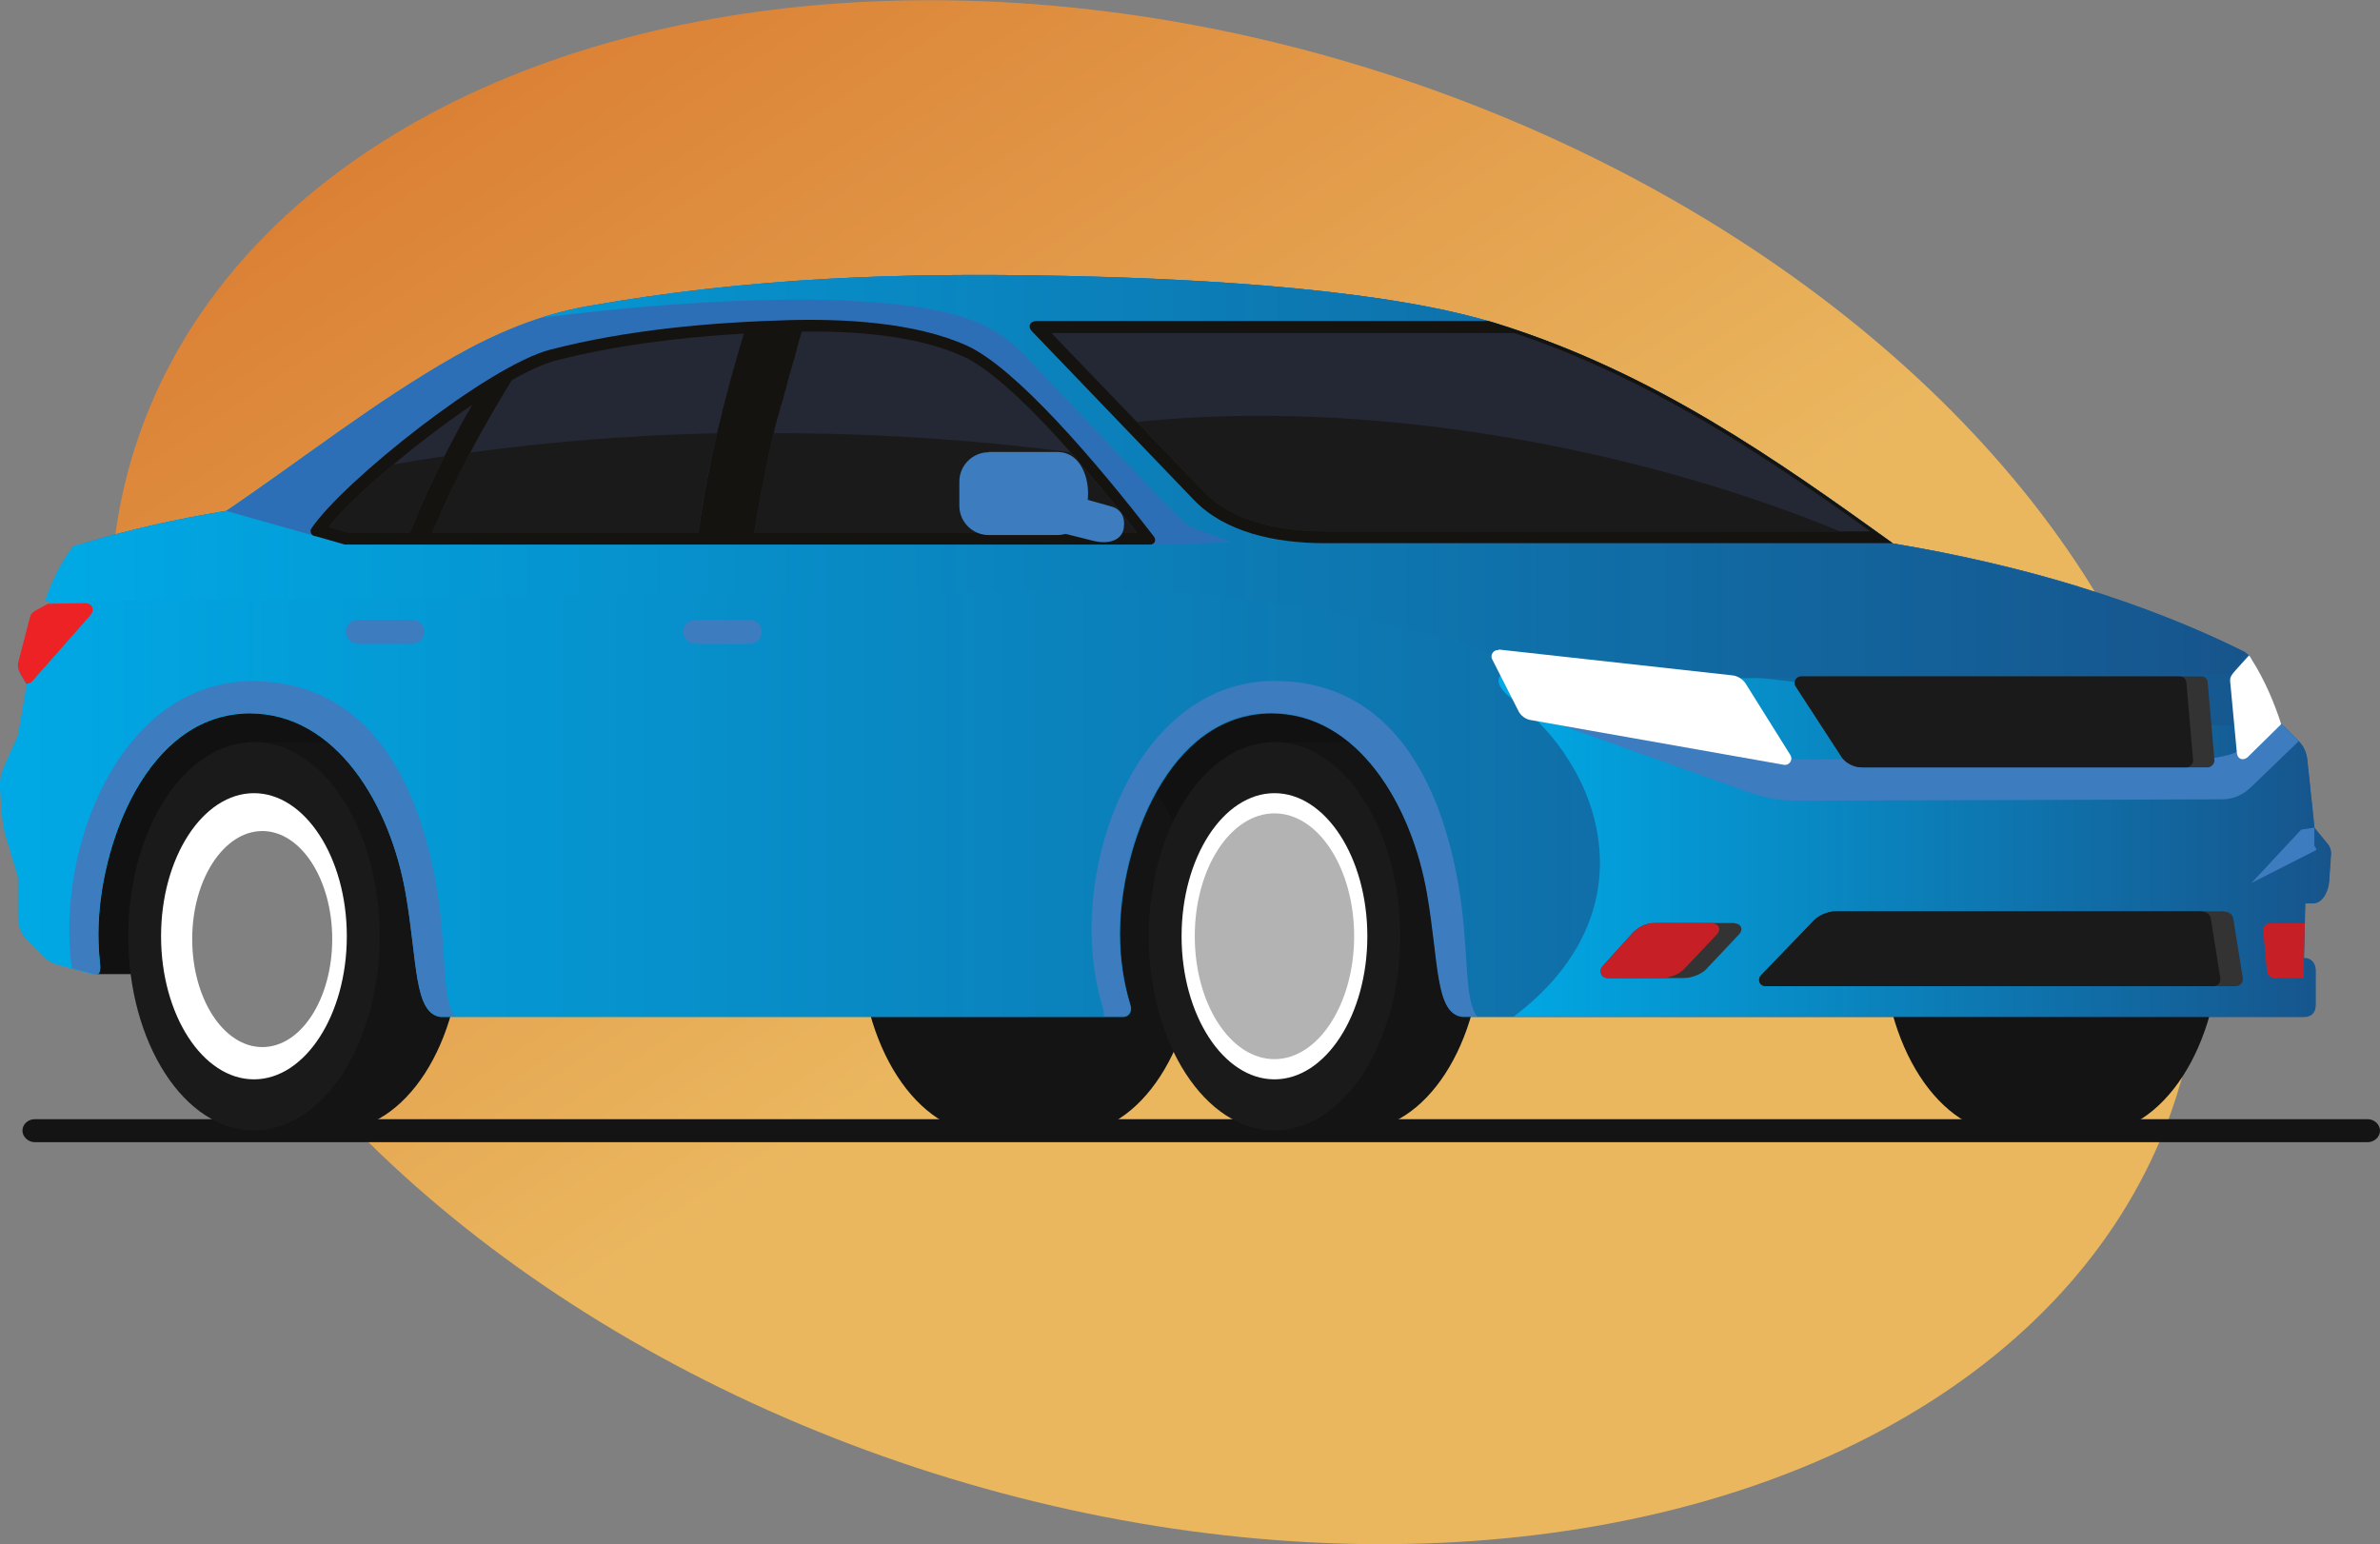 <?xml version="1.0" encoding="UTF-8"?>
<svg xmlns="http://www.w3.org/2000/svg" xmlns:xlink="http://www.w3.org/1999/xlink" id="Layer_2" data-name="Layer 2" viewBox="0 0 84.82 55.04">
  <rect x="0" y="0" width="84.82" height="55.04" fill="#808080" stroke="none"/>
  <defs>
    <style>
      .cls-1 {
        fill: url(#linear-gradient-2);
      }

      .cls-1, .cls-2, .cls-3, .cls-4, .cls-5, .cls-6, .cls-7, .cls-8, .cls-9, .cls-10, .cls-11, .cls-12, .cls-13, .cls-14, .cls-15, .cls-16, .cls-17 {
        fill-rule: evenodd;
      }

      .cls-2 {
        fill: url(#linear-gradient-3);
      }

      .cls-3 {
        fill: url(#linear-gradient-4);
      }

      .cls-4 {
        fill: #111;
      }

      .cls-5 {
        fill: #fff;
      }

      .cls-6 {
        fill: #141414;
      }

      .cls-7 {
        fill: #b3b3b3;
      }

      .cls-8 {
        fill: url(#GradientFill_12);
      }

      .cls-9 {
        fill: #3c7cbf;
      }

      .cls-18 {
        fill: url(#linear-gradient);
      }

      .cls-10 {
        fill: #333;
      }

      .cls-11 {
        fill: #1a1a1a;
      }

      .cls-12 {
        fill: #242734;
      }

      .cls-13 {
        fill: #2d6fb7;
      }

      .cls-14 {
        fill: #818181;
      }

      .cls-15 {
        fill: url(#GradientFill_12-2);
      }

      .cls-16 {
        fill: #ed2224;
      }

      .cls-17 {
        fill: #c62026;
      }
    </style>
    <linearGradient id="linear-gradient" x1="-6278.74" y1="1420.99" x2="-6246.44" y2="1365.05" gradientTransform="translate(5325.99 -1598.73) scale(.84 1.17)" gradientUnits="userSpaceOnUse">
      <stop offset=".25" stop-color="#eab75f"></stop>
      <stop offset="1" stop-color="#d66f28"></stop>
    </linearGradient>
    <linearGradient id="linear-gradient-2" x1="0" y1="23.02" x2="83.07" y2="23.02" gradientUnits="userSpaceOnUse">
      <stop offset="0" stop-color="#00a9e5"></stop>
      <stop offset="1" stop-color="#17548c"></stop>
    </linearGradient>
    <linearGradient id="linear-gradient-3" x1="53.4" y1="29.95" y2="29.95" xlink:href="#linear-gradient-2"></linearGradient>
    <linearGradient id="linear-gradient-4" x1="1.72" y1="17.04" x2="80.14" y2="17.04" xlink:href="#linear-gradient-2"></linearGradient>
    <linearGradient id="GradientFill_12" data-name="GradientFill 12" x1="52.07" y1="12.58" x2="52.07" y2="18.29" gradientUnits="userSpaceOnUse">
      <stop offset="0" stop-color="#151310"></stop>
      <stop offset="1" stop-color="#151310"></stop>
    </linearGradient>
    <linearGradient id="GradientFill_12-2" data-name="GradientFill 12" x1="26.12" y1="12.83" x2="26.12" y2="19.81" xlink:href="#GradientFill_12"></linearGradient>
  </defs>
  <g id="Layer_1-2" data-name="Layer 1">
    <ellipse class="cls-18" cx="41.19" cy="27.52" rx="26.21" ry="38.17" transform="translate(2.52 58.49) rotate(-72.44)"></ellipse>
    <g>
      <path class="cls-6" d="M84.38,40.71c.23,0,.44-.18.44-.41h0c0-.22-.2-.41-.44-.41H1.24c-.24,0-.44.18-.44.41h0c0,.22.21.41.44.41"></path>
      <polygon class="cls-4" points="57.44 36.23 15.7 36.23 5.05 34.72 3.38 34.72 2.27 31.08 2.45 24.27 57.44 24.27 57.44 36.23"></polygon>
      <path class="cls-6" d="M35.19,26.41h2.95c2.51,0,4.54,3.14,4.54,7s-2.03,7-4.54,7h-2.95c-2.51,0-4.54-3.14-4.54-7s2.03-7,4.54-7h0ZM71.63,40.41c-2.51,0-4.54-3.14-4.54-7s2.03-7,4.54-7h2.95c2.51,0,4.54,3.14,4.54,7s-2.03,7-4.54,7h-2.95Z"></path>
      <g>
        <path class="cls-6" d="M9.05,40.29h2.92c2.48,0,4.48-3.1,4.48-6.92s-2.01-6.92-4.48-6.92h-2.92c-2.7,0-2.79,13.84,0,13.84Z"></path>
        <path class="cls-11" d="M9.05,40.29c2.47,0,4.48-3.11,4.48-6.92s-2.01-6.92-4.48-6.92-4.48,3.11-4.48,6.92,2.01,6.92,4.48,6.92Z"></path>
        <g>
          <path class="cls-5" d="M9.05,38.47c1.82,0,3.31-2.29,3.31-5.1s-1.49-5.1-3.31-5.1-3.31,2.29-3.31,5.1,1.49,5.1,3.31,5.1Z"></path>
          <path class="cls-14" d="M9.35,37.32c1.38,0,2.49-1.72,2.49-3.85s-1.12-3.85-2.49-3.85-2.5,1.72-2.5,3.85,1.12,3.85,2.5,3.85Z"></path>
        </g>
      </g>
      <g>
        <path class="cls-6" d="M45.42,40.29h2.92c2.48,0,4.48-3.1,4.48-6.92s-2.01-6.92-4.48-6.92h-2.92c-2.7,0-2.79,13.84,0,13.84Z"></path>
        <path class="cls-11" d="M45.42,40.29c2.47,0,4.48-3.11,4.48-6.92s-2.01-6.92-4.48-6.92-4.48,3.11-4.48,6.92,2.01,6.92,4.48,6.92Z"></path>
        <path class="cls-5" d="M45.42,38.47c1.82,0,3.31-2.29,3.31-5.1s-1.49-5.1-3.31-5.1-3.31,2.29-3.31,5.1,1.49,5.1,3.31,5.1Z"></path>
        <path class="cls-7" d="M45.42,37.75c1.56,0,2.84-1.97,2.84-4.38s-1.27-4.38-2.84-4.38-2.84,1.97-2.84,4.38,1.27,4.38,2.84,4.38Z"></path>
      </g>
      <path class="cls-1" d="M3.07,19.34c1.6-.48,3.27-.85,4.99-1.13,2.72-1.84,5.31-3.9,8.17-5.52,1.45-.82,3.03-1.48,4.67-1.77,5.9-1.05,11.33-1.2,16.81-1.09,5.35.1,11.87.51,15.68,1.72,5.57,1.75,9.91,4.83,14.07,7.82,4.61.75,9.11,2.13,12.55,3.88.12.06.22.19.27.3l1.03,2.27.61.6c.2.2.28.42.31.65l.26,2.45c.16.19.31.38.47.57.07.08.11.19.12.32l-.07,1.01c-.02.32-.22.78-.57.78h-.28l-.05,1.96c.27,0,.42.18.42.44v1.22c0,.26-.14.43-.43.43h-29.99c-.94-.13-.81-1.92-1.23-4.36-.55-3.2-2.49-6.46-5.56-6.46-3.7,0-5.4,4.77-5.4,7.86,0,.89.13,1.75.37,2.53.08.25-.06.43-.26.43H15.7c-.94-.13-.81-1.92-1.23-4.36-.55-3.2-2.49-6.46-5.56-6.46-3.7,0-5.4,4.77-5.4,7.86,0,.37.02.73.06,1.08.04.35-.09.4-.25.36l-1.22-.33c-.27-.07-.44-.18-.63-.38l-.55-.57c-.14-.15-.28-.4-.28-.77v-1.42s-.43-1.43-.43-1.43c-.09-.29-.13-.59-.15-.91l-.06-.79c-.03-.34.06-.62.17-.87l.47-1.05.31-1.8-.2-.34c-.08-.13-.13-.28-.08-.44l.42-1.61c.03-.11.11-.18.21-.23l.43-.24c.22-.66.53-1.32.99-1.94.08-.11.22-.2.36-.24Z"></path>
      <path class="cls-13" d="M3.07,19.34c1.6-.48,3.27-.85,4.99-1.13,2.72-1.84,5.31-3.9,8.17-5.52,1.45-.82,3.03-1.48,4.67-1.77,5.9-1.05,11.33-1.2,16.81-1.09,5.35.1,11.87.51,15.68,1.72,5.57,1.75,9.91,4.83,14.07,7.82,2.27.37,4.51.89,6.61,1.53H1.95c.19-.45.44-.89.75-1.31.08-.11.22-.2.36-.24Z"></path>
      <path class="cls-2" d="M81.26,25.72l.04.08.61.6c.2.2.28.42.31.65l.26,2.45c.16.19.31.38.47.57.07.08.11.19.12.32l-.07,1.01c-.02.32-.22.78-.57.78h-.28l-.05,1.96c.27,0,.42.18.42.44v1.22c0,.26-.14.43-.43.43h-28.14c4.95-3.74,3.13-8.9.02-11.25-2.37-1.8,3.07-1.47,9.53-.73,6.77.78,14.69,2,17.77,1.47Z"></path>
      <path class="cls-9" d="M16.22,36.23h-.53c-.94-.13-.81-1.92-1.23-4.36-.55-3.2-2.49-6.46-5.56-6.46-3.7,0-5.4,4.77-5.4,7.86,0,.37.02.73.06,1.08.04.35-.09.4-.25.36l-.75-.2c-.06-.45-.09-.91-.09-1.37,0-4.09,2.32-8.86,6.52-8.86s5.94,3.68,6.56,7.29c.39,2.27.17,4.04.67,4.68Z"></path>
      <path class="cls-9" d="M52.65,36.23h-.56c-.94-.13-.81-1.92-1.23-4.36-.55-3.2-2.49-6.46-5.56-6.46-3.7,0-5.4,4.77-5.4,7.86,0,.89.13,1.75.37,2.53.08.25-.06.43-.26.43h-.68c.02-.07.01-.15-.01-.24-.27-.89-.42-1.85-.42-2.86,0-4.09,2.32-8.86,6.52-8.86s5.94,3.68,6.56,7.29c.39,2.27.17,4.04.67,4.68Z"></path>
      <path class="cls-3" d="M3.07,19.34c1.6-.48,3.27-.85,4.99-1.13l4.25,1.2h29.05l2.52-.08-1.53-.59-.84-.8-4.91-5.2c-.48-.48-1.12-1.13-2.59-1.53-2.77-.76-8.42-.69-14.74.12h0c.54-.17,1.08-.31,1.64-.41,5.9-1.05,11.33-1.2,16.81-1.09h.25s.25.01.25.01h0c4.15.09,8.91.38,12.55,1.07h0c.15.03.3.06.44.09h0s.22.04.22.04h0s.21.05.21.05h0s.21.05.21.05h0s.21.05.21.05h0s.2.05.2.05c.07.02.13.03.2.05l.2.05.19.05.19.05c.06.02.12.04.18.05.06.02.12.04.18.06,5.57,1.75,9.91,4.83,14.07,7.82,1.62.28,3.21.62,4.76,1.02,2.87.76,5.57,1.75,7.8,2.86h0s0,0,0,0h0s0,0,0,0h0s0,0,0,0h0s0,0,0,0h0s0,0,0,0h0s0,0,0,0h0s0,0,0,0h0s0,0,0,0h0s0,0,0,0h0s0,0,0,0h0s0,0,0,0h0s0,0,0,0h0s0,0,0,0h0s0,0,0,0h0s0,0,0,0h0s0,0,0,0h0s0,0,0,0h0s0,0,0,0h0s0,0,0,0h0s0,0,0,0h0s0,0,0,0h0s0,0,0,0h0s0,0,0,0h0s0,0,0,0h0s0,0,0,0h0s0,0,0,0h0s0,0,0,0h0s0,0,0,0h0s0,0,0,0h0s0,0,0,0h0s0,0,0,0h0s0,0,0,0h0s0,0,0,0h0s0,0,0,0h0s0,0,0,0h0s0,0,0,0h0s0,0,0,0h0s0,0,0,0h0s0,0,0,0h0s0,0,0,0h0s0,0,0,0h0s0,0,0,0h0s0,0,0,0l-.56.76h-1.22s-17.97.18-17.97.18l-7.24-.92c-1.96-.86-9.13-2.27-12.85-2.23l-38.59.39c.22-.66.53-1.32.99-1.94h0s0-.01,0-.01h0s0,0,0,0h0s0,0,0,0h0s0,0,0,0h.01s0-.01,0-.01h0s0,0,0,0h0s0,0,0,0h0s0,0,0,0h0s0,0,0,0h0s0,0,0,0h0s0,0,0,0h0s0,0,0,0h0s0,0,0,0h0s0,0,0,0h0s0,0,0,0h0s0,0,0,0h0s0,0,0,0h0s0,0,0,0h0s0,0,0,0h0s0,0,0,0h0s0,0,0,0h0s0,0,0,0h0s0,0,0,0h0s0,0,0,0h0s0,0,0,0h0s0,0,0,0h0s0,0,0,0h0s0,0,0,0h0s0,0,0,0h0s0,0,0,0h0s0,0,0,0h0s0,0,0,0h0s0,0,0,0h0s0,0,0,0h0s0,0,0,0h0s0,0,0,0h0s0,0,0,0h0s0,0,0,0h0s0,0,0,0h0s0,0,0,0h0s0,0,0,0h0s0,0,0,0h0s0,0,0,0h0s0,0,0,0h0s0,0,0,0h0s0,0,0,0h0s0,0,0,0h0s0,0,0,0h0s0,0,0,0h0s0,0,0,0h0s0,0,0,0h0s0,0,0,0h0s0,0,0,0h0s0,0,0,0h0s0,0,0,0h0s0,0,0,0h0s0,0,0,0h0s0,0,0,0h0s0,0,0,0h0s.05-.02.07-.03h0s0,0,0,0h0s0,0,0,0h0Z"></path>
      <path class="cls-8" d="M53.05,11.44c.11.03.22.07.33.1,5.57,1.75,9.91,4.83,14.07,7.82h-20.24c-1.79,0-3.56-.4-4.65-1.53l-5.78-6.02c-.16-.16-.09-.37.18-.37h16.09Z"></path>
      <path class="cls-16" d="M.94,24.38l-.2-.34c-.08-.13-.12-.28-.09-.43l.42-1.62c.03-.11.1-.18.2-.23l.44-.24,1.33-.02c.26,0,.35.25.17.44l-2.07,2.35c-.05.05-.13.08-.2.08Z"></path>
      <path class="cls-9" d="M81.3,25.8l.61.6h0s0,.01,0,.01h0s0,0,0,0h0s0,0,0,0h0s0,0,0,0h0s0,0,0,0h0s0,0,0,0h0s0,0,0,0h0s0,0,0,0h0s0,0,0,0h0s0,0,0,0h0s0,0,0,0h0s0,0,0,0h0s0,0,0,0h0s0,0,0,0h0s0,0,0,0h0s0,0,0,0h0s0,0,0,0h0s0,0,0,0h0s0,0,0,0h0s0,0,0,0h0s0,0,0,0h0s0,0,0,0h0s0,0,0,0h0s0,0,0,0h0s0,0,0,0h0s0,0,0,0h0s0,0,0,0h0s0,0,0,0h0s0,0,0,0h0s0,0,0,0h0s0,0,0,0h0s0,0,0,0h0s0,0,0,0h0s0,0,0,0h0s0,0,0,0h0s0,0,0,0h0s0,0,0,0h0s0,.02,0,.02h0s0,0,0,0h0s0,0,0,0h0s0,0,0,0h0s0,0,0,0h0s0,0,0,0h0s0,0,0,0h0s-1.68,1.62-1.68,1.62c-.27.26-.61.44-1.04.44l-15.19.05c-.54,0-1.06-.1-1.56-.26l-8.13-2.91,9.06,1.6c.84.15.78.09,1.75.09h12.93c.56.01,1.37-.07,1.75-.31l1.29-1.23h0ZM82.48,29.5h0s0,.02,0,.02h0s0,.02,0,.02h0s0,.02,0,.02h0s0,.02,0,.02h0s0,.02,0,.02h0s0,.02,0,.02h0s0,.02,0,.02h0s0,.02,0,.02h0s0,.02,0,.02h0s0,.02,0,.02h0s0,.02,0,.02h0s0,.02,0,.02h0s0,.02,0,.02h0s0,.02,0,.02h0s0,.02,0,.02h0s0,.02,0,.02h0s0,.02,0,.02h0s0,.02,0,.02h0s0,.02,0,.02h0s0,.02,0,.02h0s0,.02,0,.02h0s0,.02,0,.02h0s0,.02,0,.02h0s0,.02,0,.02h0s0,.02,0,.02h0s0,.02,0,.02h0s0,.02,0,.02h0s0,.02,0,.02h0s0,.02,0,.02h0s0,.02,0,.02h0s0,.02,0,.02h0s0,.02,0,.02h0s0,0,0,0h0s.06.09.08.15l-2.32,1.18,1.77-1.9Z"></path>
      <path class="cls-17" d="M82.14,32.9l-.05,1.96c-.34,0-.68,0-1.02,0-.13,0-.26-.08-.28-.24l-.13-1.43c-.02-.19.1-.28.25-.28h1.24Z"></path>
      <path class="cls-10" d="M78.45,24.11h-14.27c-.17,0-.3.19-.18.37l1.62,2.49c.12.2.42.38.72.38h12.35c.11,0,.24-.13.23-.25l-.24-2.77c-.01-.14-.1-.22-.22-.22Z"></path>
      <path class="cls-11" d="M77.69,24.11h-13.5c-.17,0-.3.19-.18.37l1.62,2.49c.12.2.42.38.72.38h11.58c.11,0,.24-.13.23-.25l-.24-2.77c-.01-.13-.1-.21-.22-.22Z"></path>
      <path class="cls-10" d="M79.26,32.48h-13.84c-.28,0-.62.16-.77.32l-1.89,1.96c-.14.15-.06.39.18.39h16.73c.17,0,.28-.14.26-.29l-.34-2.13c-.02-.12-.14-.24-.33-.24Z"></path>
      <path class="cls-11" d="M78.46,32.48h-13.04c-.28,0-.62.16-.77.32l-1.89,1.96c-.14.15-.06.39.18.39h15.94s0,0,0,0c.17,0,.27-.14.25-.29l-.34-2.13c-.02-.12-.14-.24-.33-.24Z"></path>
      <path class="cls-10" d="M61.81,32.9h-2.84c-.31,0-.58.14-.78.35l-1.07,1.18c-.15.17-.07.43.19.43h2.69c.32,0,.66-.16.8-.31l1.18-1.25c.16-.17.07-.39-.17-.39Z"></path>
      <path class="cls-17" d="M61.01,32.9h-2.04c-.31,0-.58.14-.78.35l-1.07,1.18c-.15.17-.07.43.19.43h1.9c.32,0,.66-.16.8-.31l1.18-1.25c.16-.17.07-.39-.17-.39Z"></path>
      <path class="cls-5" d="M80.14,23.35c.06.06.1.13.13.19.44.71.77,1.47,1.03,2.27l-1.21,1.19c-.18.13-.35.04-.37-.16l-.24-2.55c-.02-.17.08-.27.21-.42l.46-.51Z"></path>
      <path class="cls-9" d="M26.72,22.09h-1.94c-.23,0-.43.19-.43.43h0c0,.23.19.43.43.43h1.94c.23,0,.43-.19.43-.43h0c0-.23-.19-.43-.43-.43Z"></path>
      <path class="cls-9" d="M14.7,22.09h-1.94c-.23,0-.43.19-.43.43h0c0,.23.19.43.43.43h1.94c.23,0,.43-.19.43-.43h0c0-.23-.19-.43-.43-.43Z"></path>
      <path class="cls-5" d="M53.41,23.15l8.32.92c.21.02.39.15.48.29l1.59,2.54c.12.19-.04.39-.22.36l-9.05-1.6c-.16-.03-.33-.15-.41-.31l-.94-1.85c-.08-.15.04-.35.23-.33Z"></path>
      <path class="cls-15" d="M40.97,19.41H12.3l-1.05-.3c-.17,0-.22-.19-.15-.28,1.15-1.69,6.32-5.81,8.52-6.37,2.75-.71,5.7-.97,8.49-1.05,1.89-.05,4.47.06,6.35.91,1.74.79,4.61,4.14,6.66,6.8.1.13.04.29-.14.29Z"></path>
      <g>
        <path class="cls-12" d="M40.52,18.98h-13.64l.02-.12v-.03s.02-.09.02-.09l.02-.12v-.09s.02-.02.02-.02l.02-.11h0s.02-.11.02-.11v-.04s.02-.08.02-.08h0s.02-.11.02-.11l.02-.1h0s.02-.13.02-.13v-.02s.02-.09.02-.09v-.05s.02-.06.02-.06l.02-.08v-.03s.03-.11.03-.11h0l.02-.11v-.03s.02-.08.02-.08v-.06s.02-.05.02-.05l.02-.09v-.02s.05-.22.05-.22v-.04s.02-.07.02-.07h0s.02-.11.02-.11l.02-.1h0s.02-.12.02-.12v-.02s.02-.09.02-.09v-.05s.03-.06.03-.06l.02-.08v-.03s.03-.11.03-.11h0s.02-.11.02-.11l.03-.11.02-.07v-.05s.03-.1.03-.1h0s.03-.13.03-.13v-.02s.03-.09.03-.09v-.05s.03-.06.03-.06l.02-.08v-.03s.04-.11.04-.11h0s.06-.22.06-.22l.02-.06v-.05s.04-.09.04-.09v-.02s.04-.11.04-.11h0s.03-.11.03-.11v-.04s.03-.07.03-.07l.02-.07v-.04s.04-.1.04-.1h0s.03-.12.03-.12v-.02s.03-.09.03-.09v-.05s.03-.06.03-.06l.02-.08v-.03s.04-.11.04-.11h0s.03-.11.03-.11v-.03s.03-.08.03-.08l.02-.06v-.05s.04-.09.04-.09v-.02s.04-.11.04-.11h0s.03-.11.03-.11v-.04s.03-.07.03-.07l.02-.08v-.04s.04-.11.04-.11h0s.03-.12.03-.12v-.03s.03-.09.03-.09l.02-.06.02-.06.03-.09v-.03c1.86-.03,4.1.13,5.75.88,1.78.81,4.7,4.36,6.2,6.28h0ZM24.88,18.98h-9.47c.8-1.92,1.73-3.64,2.83-5.43.6-.34,1.13-.58,1.53-.69,2.18-.56,4.47-.84,6.74-.97-.71,2.36-1.27,4.63-1.62,7.09h0ZM14.61,18.98c.4-1,.86-2,1.37-3,.27-.52.55-1.04.85-1.55-1.98,1.34-4.19,3.2-5.12,4.35l.7.2h2.2Z"></path>
        <path class="cls-11" d="M40.52,18.98h-13.64l.02-.12v-.03s.02-.09.02-.09l.02-.12v-.09s.02-.02.02-.02l.02-.11h0s.02-.11.02-.11v-.04s.02-.08.02-.08h0s.02-.11.02-.11l.02-.1h0s.02-.13.02-.13v-.02s.02-.09.02-.09v-.05s.02-.06.02-.06l.02-.08v-.03s.03-.11.03-.11h0l.02-.11v-.03s.02-.08.02-.08v-.06s.02-.05.02-.05l.02-.09v-.02s.05-.22.05-.22v-.04s.02-.07.02-.07h0s.02-.11.02-.11l.02-.1h0s.02-.12.02-.12v-.02s.02-.09.02-.09v-.05s.03-.06.03-.06l.02-.08v-.03s.03-.11.03-.11h0s.02-.11.02-.11l.03-.11.02-.07v-.05s.03-.07.03-.07c.23,0,.45,0,.68,0,3.45.03,6.77.27,9.88.68.92,1.03,1.77,2.09,2.38,2.88h0ZM25.55,15.44c-3.07.07-6.02.31-8.79.69-.49.92-.94,1.86-1.35,2.85h9.47c.17-1.22.4-2.39.67-3.54h0ZM15.84,16.26c-.46.9-.87,1.81-1.23,2.72h-2.2l-.7-.2c.49-.6,1.33-1.4,2.3-2.22.6-.11,1.21-.21,1.83-.3Z"></path>
      </g>
      <path class="cls-9" d="M35.23,16.11h2.46c1.45,0,1.45,2.96,0,2.96h-2.46c-.57,0-1.04-.47-1.04-1.04v-.87c0-.57.47-1.04,1.04-1.04Z"></path>
      <path class="cls-9" d="M38.14,17.64l1.46.41c.34.09.51.37.45.77-.05.37-.44.62-1.11.45l-.96-.24c-.21-.05-.44-.18-.39-.39l.16-.62c.05-.21.18-.45.39-.39Z"></path>
      <g>
        <path class="cls-12" d="M66.67,18.94h-19.41c-1.48,0-3.27-.29-4.34-1.4l-5.45-5.67h16.5c4.75,1.6,8.66,4.19,12.69,7.07Z"></path>
        <path class="cls-11" d="M65.58,18.94h-18.32c-1.48,0-3.27-.29-4.34-1.4l-2.4-2.5c8.06-.85,17.57.82,25.06,3.9Z"></path>
      </g>
    </g>
  </g>
</svg>
